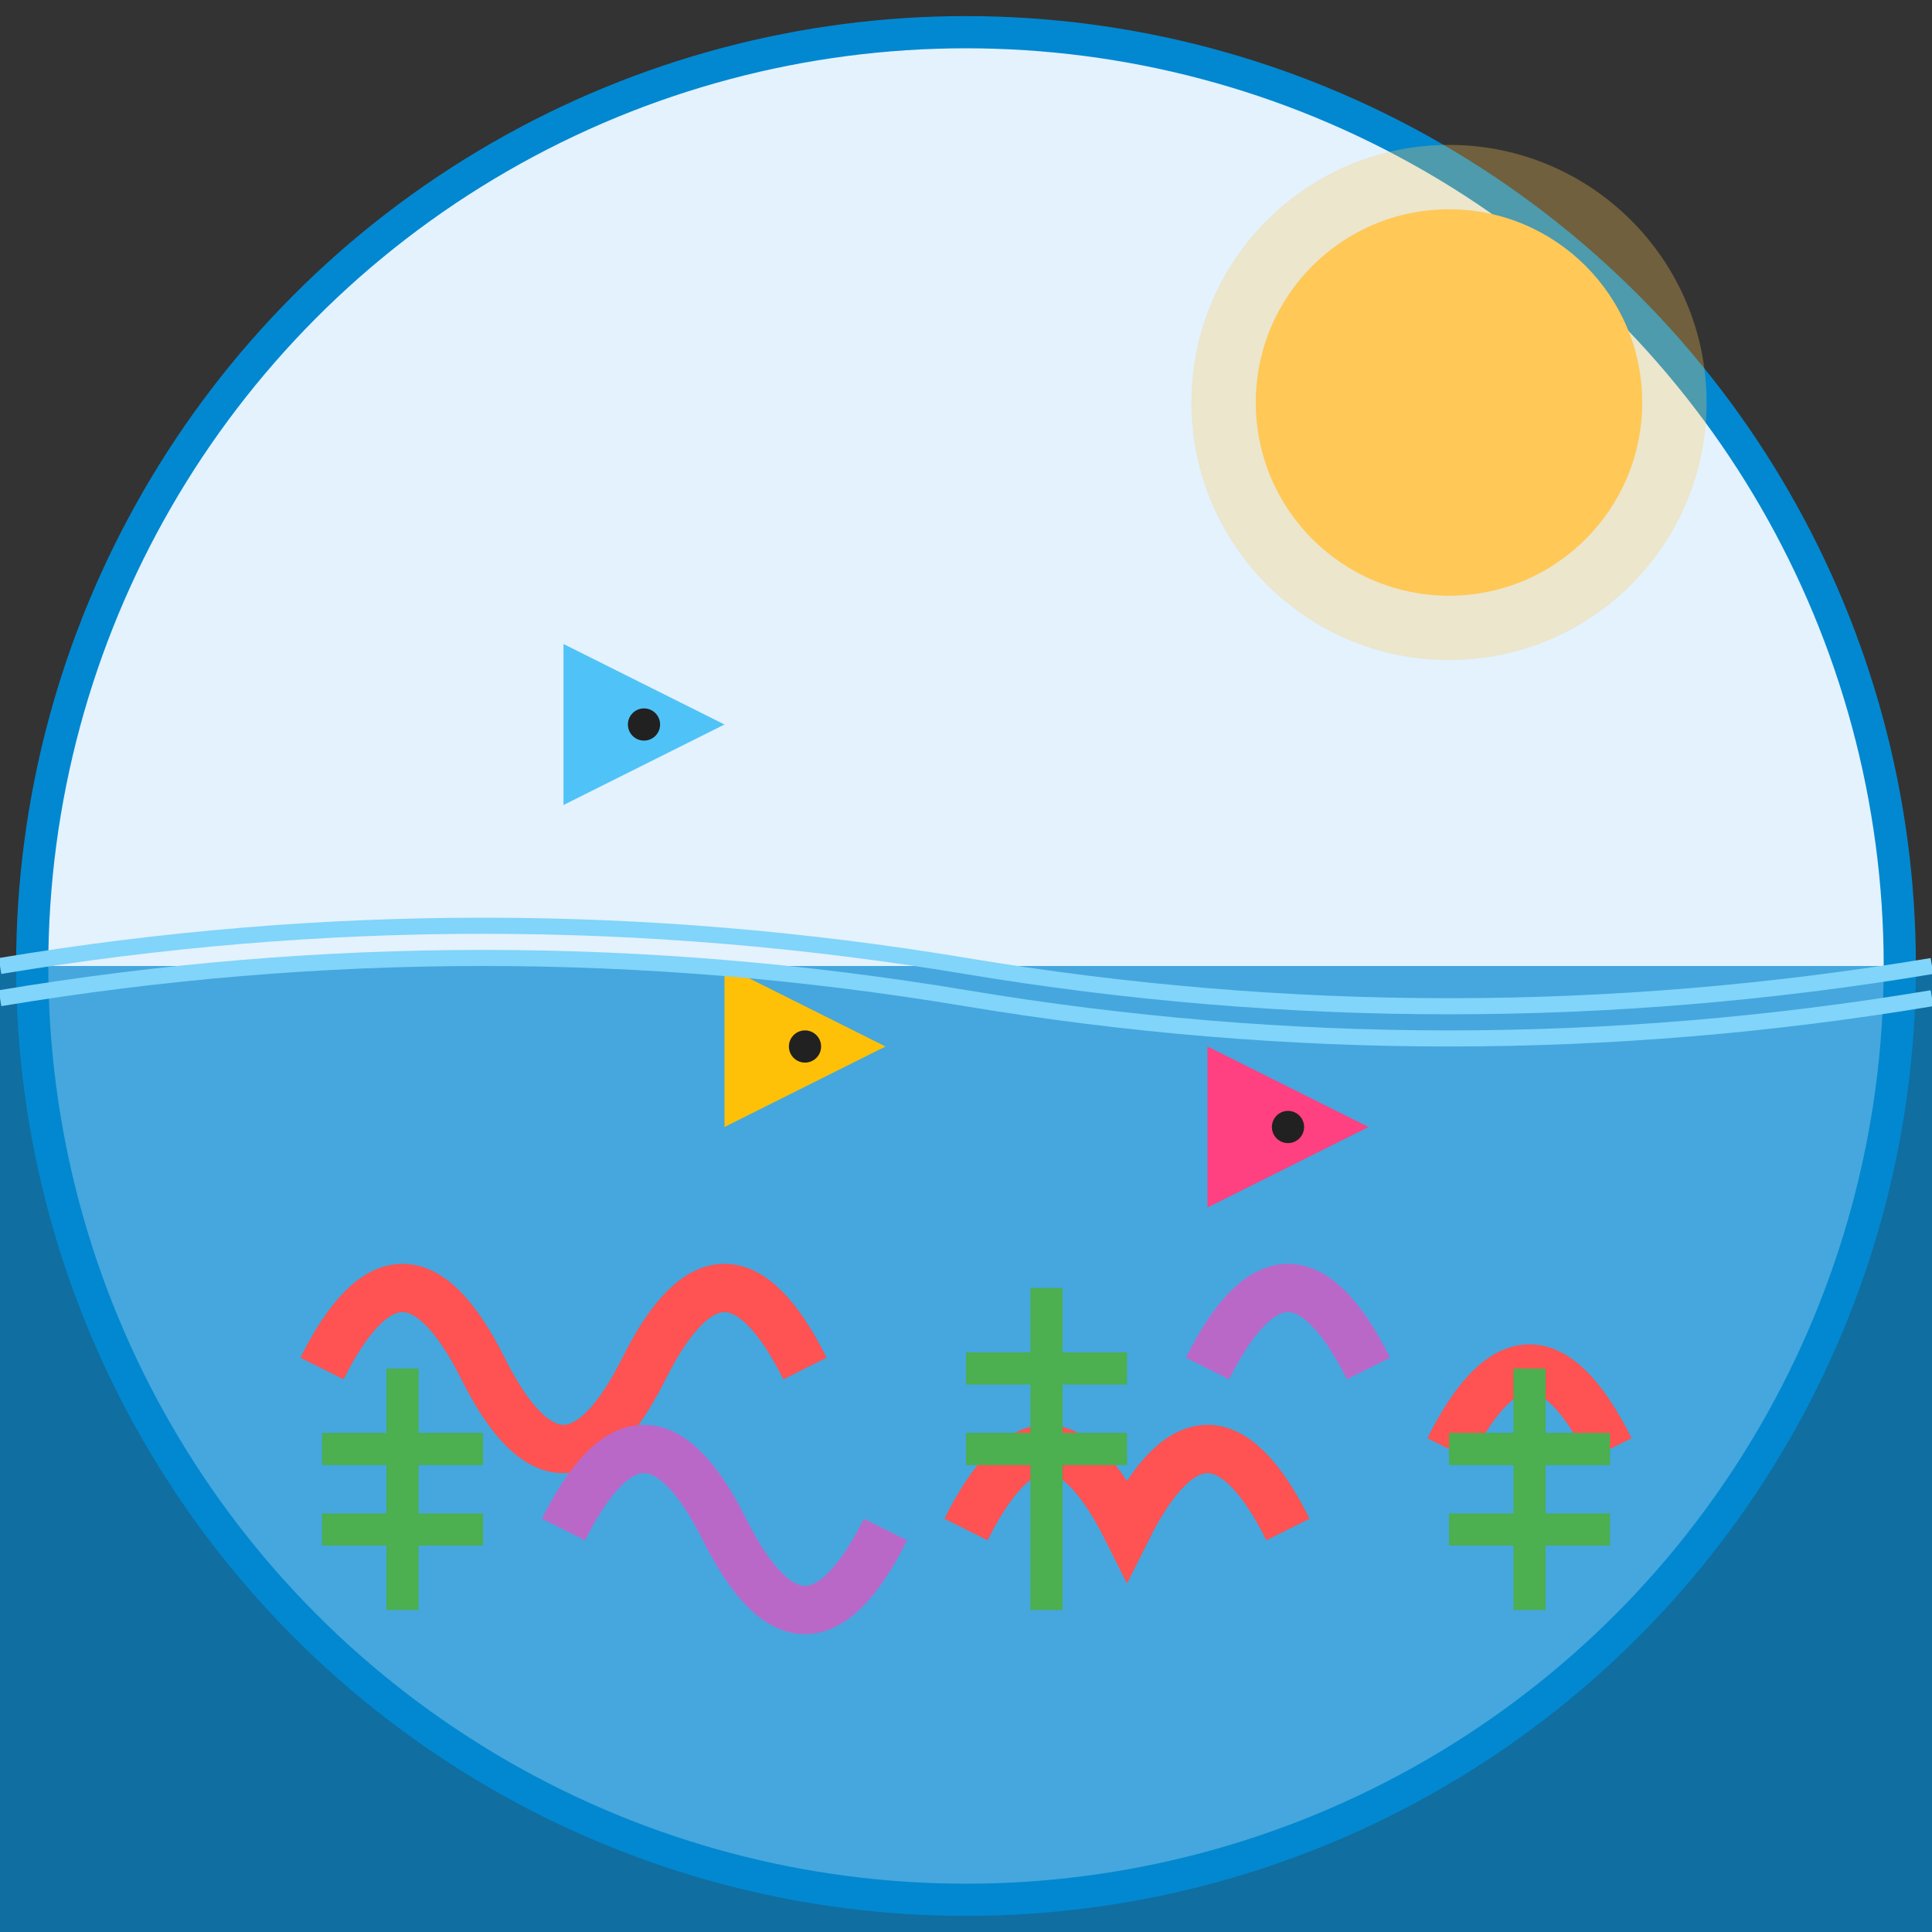<?xml version="1.0" encoding="UTF-8"?>
<svg width="120" height="120" viewBox="0 0 120 120" xmlns="http://www.w3.org/2000/svg">
  <rect x="0" y="0" width="120" height="120" fill="#333333" stroke="none"/>
  <!-- Background Circle -->
  <circle cx="60" cy="60" r="58" fill="#E3F2FD" stroke="#0288D1" stroke-width="2"/>
  
  <!-- Sun -->
  <circle cx="90" cy="25" r="12" fill="#FFC857"/>
  <circle cx="90" cy="25" r="16" fill="#FFC857" opacity="0.3"/>
  
  <!-- Ocean -->
  <path d="M0,60 L120,60 L120,120 L0,120 Z" fill="#0288D1" opacity="0.7"/>
  
  <!-- Coral Reef (stylized) -->
  <path d="M20,85 Q25,75 30,85 Q35,95 40,85 Q45,75 50,85" stroke="#FF5252" stroke-width="3" fill="none"/>
  <path d="M60,95 Q65,85 70,95 Q75,85 80,95" stroke="#FF5252" stroke-width="3" fill="none"/>
  <path d="M90,90 Q95,80 100,90" stroke="#FF5252" stroke-width="3" fill="none"/>
  
  <path d="M35,95 Q40,85 45,95 Q50,105 55,95" stroke="#BA68C8" stroke-width="3" fill="none"/>
  <path d="M75,85 Q80,75 85,85" stroke="#BA68C8" stroke-width="3" fill="none"/>
  
  <path d="M25,100 L25,85" stroke="#4CAF50" stroke-width="2"/>
  <path d="M20,90 L30,90" stroke="#4CAF50" stroke-width="2"/>
  <path d="M20,95 L30,95" stroke="#4CAF50" stroke-width="2"/>
  
  <path d="M65,100 L65,80" stroke="#4CAF50" stroke-width="2"/>
  <path d="M60,85 L70,85" stroke="#4CAF50" stroke-width="2"/>
  <path d="M60,90 L70,90" stroke="#4CAF50" stroke-width="2"/>
  
  <path d="M95,100 L95,85" stroke="#4CAF50" stroke-width="2"/>
  <path d="M90,90 L100,90" stroke="#4CAF50" stroke-width="2"/>
  <path d="M90,95 L100,95" stroke="#4CAF50" stroke-width="2"/>
  
  <!-- Fish -->
  <path d="M45,70 L55,65 L45,60 Z" fill="#FFC107"/>
  <circle cx="50" cy="65" r="1" fill="#212121"/>
  
  <path d="M75,75 L85,70 L75,65 Z" fill="#FF4081"/>
  <circle cx="80" cy="70" r="1" fill="#212121"/>
  
  <path d="M35,50 L45,45 L35,40 Z" fill="#4FC3F7"/>
  <circle cx="40" cy="45" r="1" fill="#212121"/>
  
  <!-- Ocean Surface -->
  <path d="M0,60 Q30,55 60,60 Q90,65 120,60" stroke="#81D4FA" stroke-width="1" fill="none"/>
  <path d="M0,62 Q30,57 60,62 Q90,67 120,62" stroke="#81D4FA" stroke-width="1" fill="none"/>
</svg>